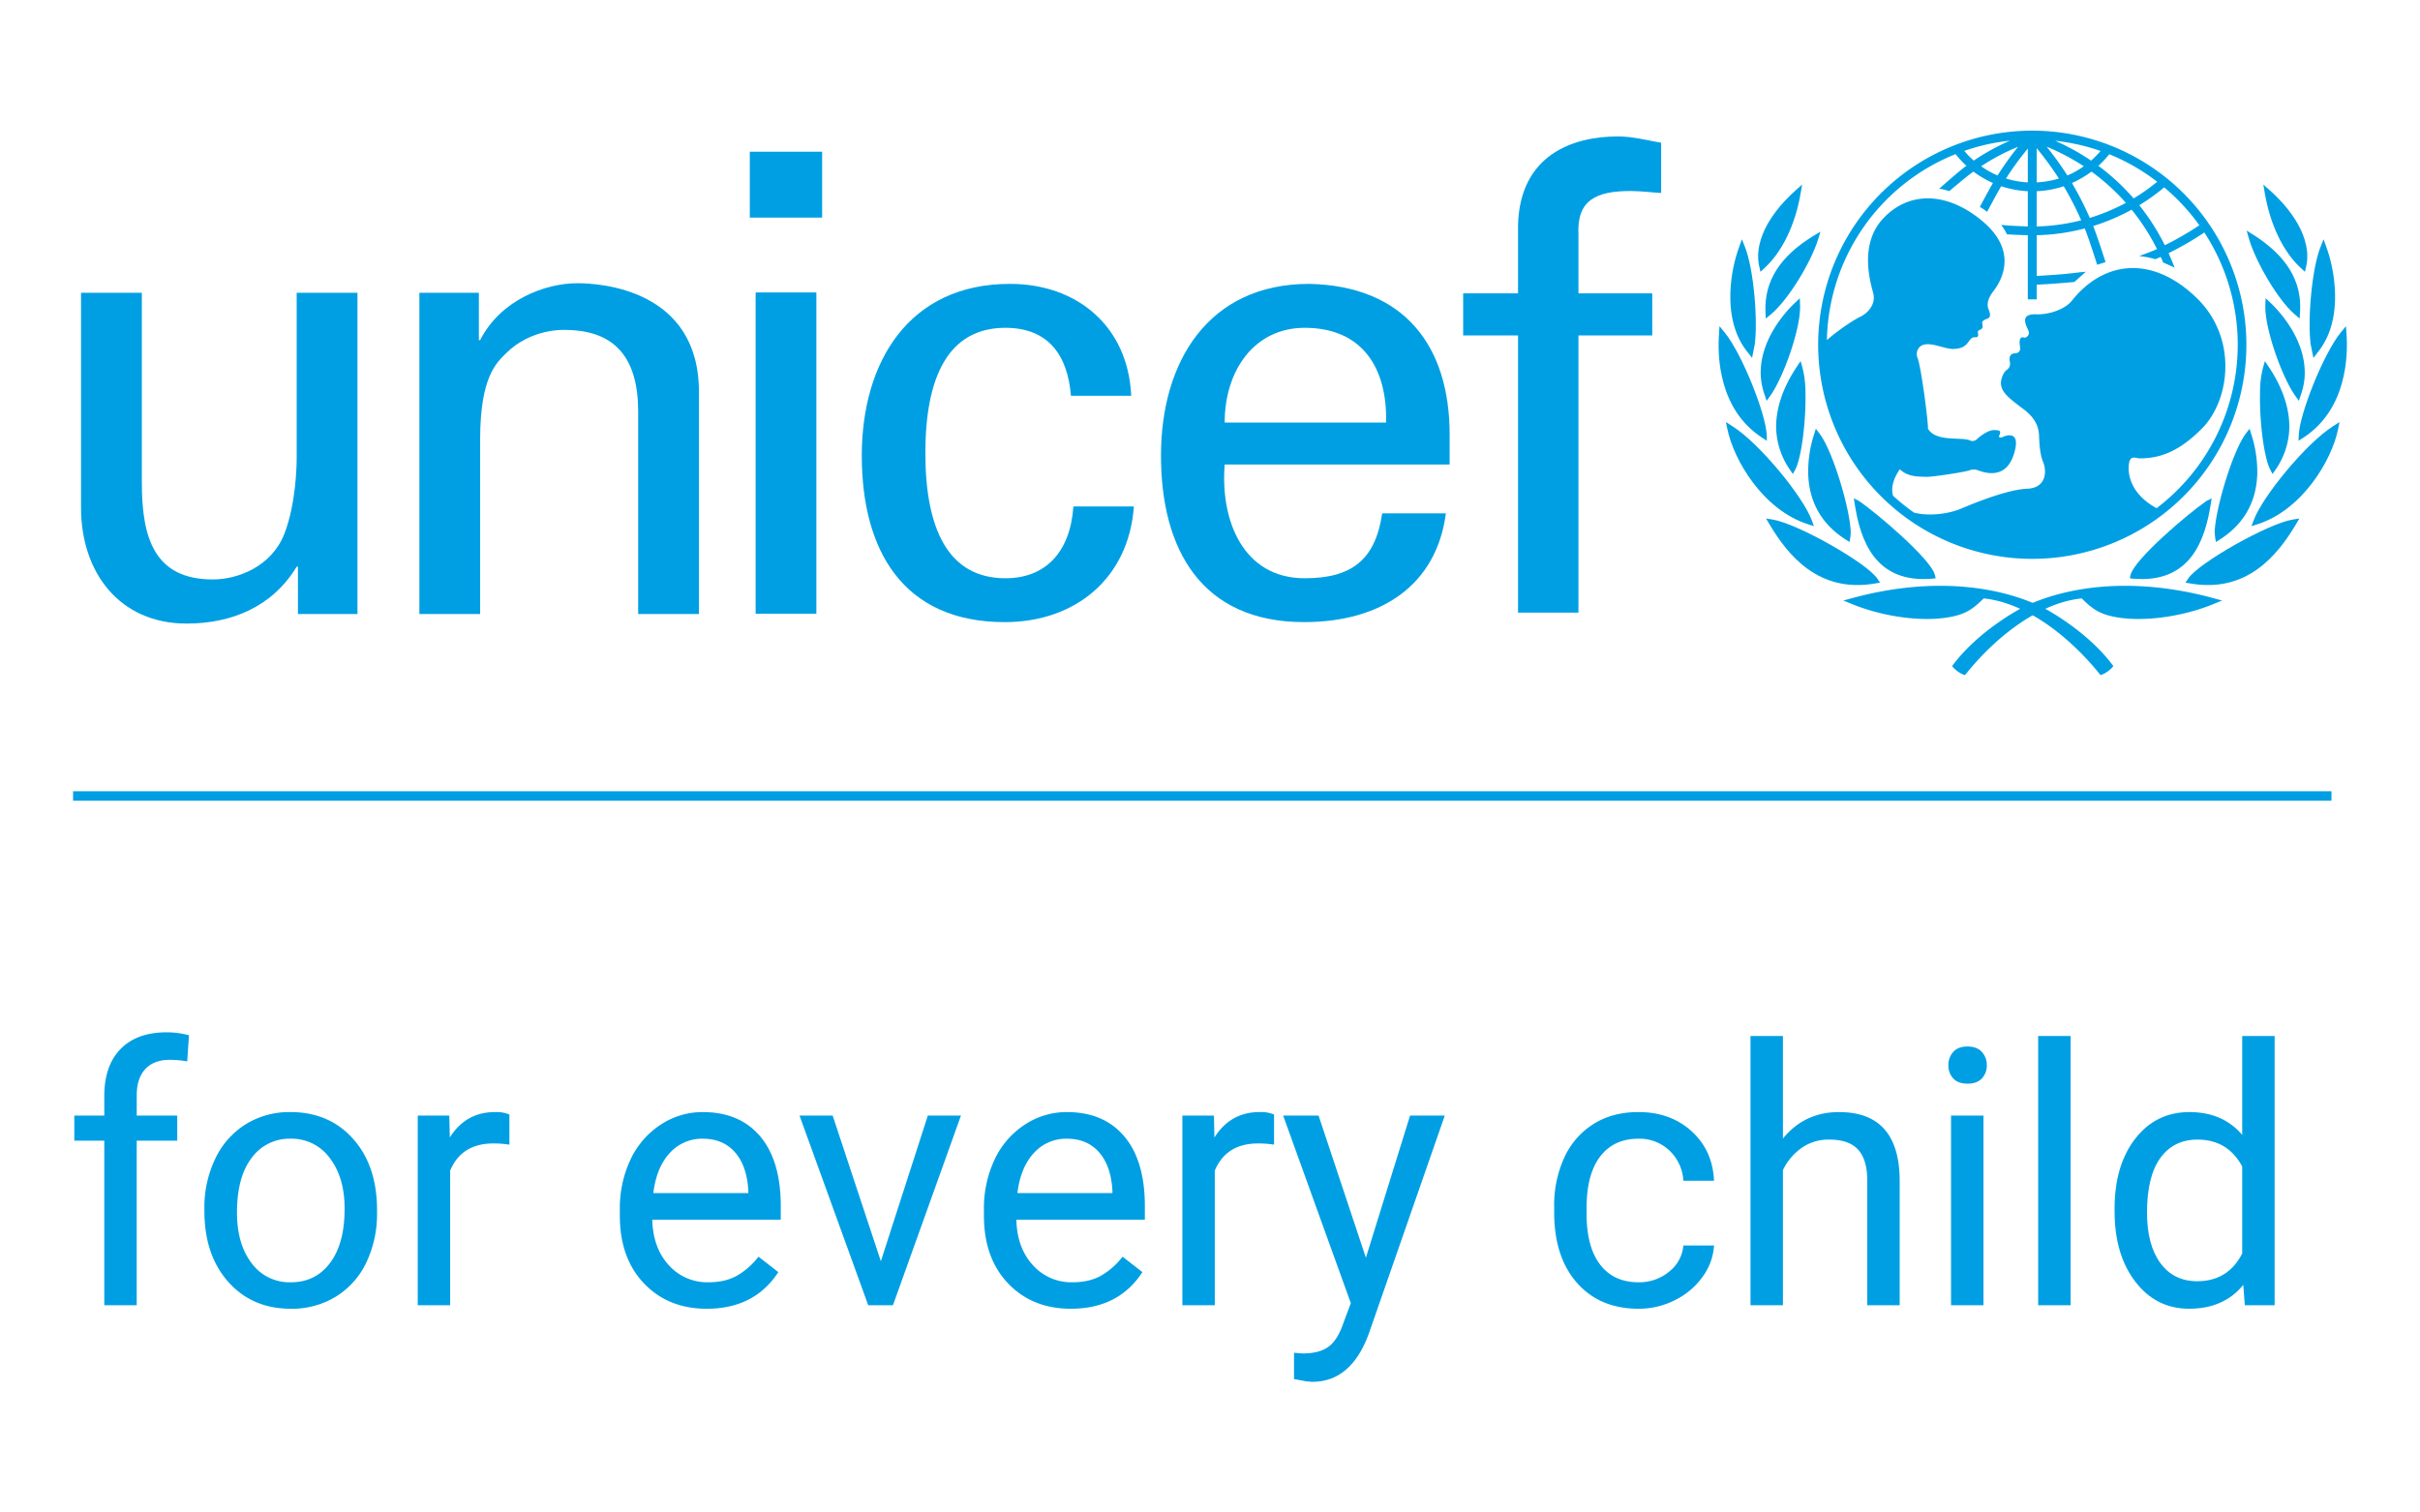 <svg xmlns="http://www.w3.org/2000/svg" viewBox="0 0 1280 800"><title>uniceflogo-freelogovectors.net</title><path d="M1074.958,69.102a113.249,113.249,0,1,0,113.22,113.24A113.355,113.355,0,0,0,1074.958,69.102m88.346,50.062a160.88,160.88,0,0,1-18.292,10.541,115.528,115.528,0,0,0-13.498-21.15,106.93,106.93,0,0,0,13.184-9.451,108.784,108.784,0,0,1,18.606,20.06m-47.665-37.586a106.968,106.968,0,0,1,25.365,14.569,106.638,106.638,0,0,1-12.466,8.802,117.215,117.215,0,0,0-18.656-17.241,51.437,51.437,0,0,0,5.757-6.13m8.802,25.709a105.914,105.914,0,0,1-19.098,7.968,175.457,175.457,0,0,0-9.431-18.459,54.308,54.308,0,0,0,10.325-6.032,114.754,114.754,0,0,1,18.204,16.524m-13.41-27.438a52.411,52.411,0,0,1-5,5.118A118.043,118.043,0,0,0,1087.021,74.456a107.956,107.956,0,0,1,24.01,5.393m-8.851,8.095a46.25,46.25,0,0,1-8.704,4.863A165.237,165.237,0,0,0,1082.522,77.59,116.891,116.891,0,0,1,1102.18,87.944m-24.913-9.568a170.414,170.414,0,0,1,11.73,16.052,49.345,49.345,0,0,1-11.73,2.043Zm0,22.762a52.739,52.739,0,0,0,14.284-2.623,162.738,162.738,0,0,1,9.244,18.007,105.765,105.765,0,0,1-23.528,3.262Zm-4.706-22.546V96.461a47.168,47.168,0,0,1-11.533-2.034,157.097,157.097,0,0,1,11.533-15.836m-16.003,14.215a45.098,45.098,0,0,1-8.665-4.863,109.74,109.74,0,0,1,19.52-10.305,160.102,160.102,0,0,0-10.855,15.168m6.513-18.4a119.579,119.579,0,0,0-19.098,10.531,45.536,45.536,0,0,1-5-5.128,107.633,107.633,0,0,1,24.098-5.403m77.599,194.394c-15.021-8.252-15.335-19.716-14.53-23.931.766-4.283,3.763-2.416,5.6-2.416,9.893,0,20.306-2.948,33.156-16.033,14.471-14.775,19.009-47.616-3.202-68.993-24-23.067-49.503-19.019-65.889,1.7-3.409,4.234-11.602,7.378-18.744,7.122-10.502-.403-3.89,7.888-3.89,9.618,0,1.759-1.591,2.957-2.515,2.682-3.576-1.022-2.141,4.293-2.141,5.884a2.465,2.465,0,0,1-2.24,2.416c-4.46,0-3.271,3.998-3.114,5.079a3.99,3.99,0,0,1-1.729,3.743c-1.425.776-3.085,4.273-3.085,6.936,0,4.824,4.411,8.164,11.749,13.655,7.368,5.462,8.291,10.688,8.419,14.441.138,3.733.472,9.765,2.171,13.763,1.974,4.794,1.699,13.636-8.439,14.029-12.427.501-34.501,10.423-36.378,11.091-7.014,2.515-16.209,3.399-23.469,1.562a107.102,107.102,0,0,1-11.13-8.95c-1.454-4.99,1.061-10.374,3.605-13.999,4.165,4.156,10.305,3.881,13.773,4.018,3.448.138,20.463-2.554,22.84-3.36a6.345,6.345,0,0,1,4.971,0c6.464,2.377,15.374,3.085,18.96-9.353,3.605-12.427-4.951-8.949-6.002-8.409-1.071.54-2.525.393-1.994-.668,1.572-3.163-.805-2.8-2.141-2.937-3.478-.354-8.065,3.33-9.5,4.676a3.316,3.316,0,0,1-3.468.933c-4.637-2.299-18.341,1.012-22.595-6.425.383-1.994-3.468-32.212-5.482-37.439a5.082,5.082,0,0,1,.511-4.941c3.517-5.226,13.105.413,18.322.285,6.238-.176,7.27-2.78,8.95-4.882,1.66-2.054,2.869-.914,3.763-1.474,1.12-.747.069-2.201.452-3.006.422-.815.874-.413,1.945-1.337,1.1-.953-.137-2.957.403-3.752,1.552-2.319,5.737-.462,3.203-6.543-1.366-3.34.56-6.955,2.417-9.372,3.045-3.891,14.716-20.335-5.865-37.43-19.707-16.298-39.58-14.971-52.44-1.061-12.82,13.901-6.405,34.216-5.059,39.551,1.346,5.364-2.525,10.217-6.985,12.309-3.468,1.67-11.504,7.005-17.555,12.28a108.138,108.138,0,0,1,68.05-98.337,52.657,52.657,0,0,0,5.727,6.14c-4.48,3.301-14.353,12.133-14.353,12.133s1.326.206,2.574.511c.874.206,2.731.785,2.731.785s8.694-7.427,12.761-10.355a50.246,50.246,0,0,0,10.325,6.052c-1.945,3.34-6.936,12.643-6.936,12.643s1.179.668,2.191,1.375a17,17,0,0,1,1.66,1.268s5.393-10.168,7.456-13.567a53.374,53.374,0,0,0,14.078,2.623V119.773c-2.711-.088-9.509-.363-12.29-.648l-1.749-.157.963,1.434a28.226,28.226,0,0,1,1.837,3.124l.197.413.472.02c1.994.186,8.242.403,10.57.442v33.961h4.706v-7.781c6.916-.314,12.673-.796,19.589-1.404l.314-.01,6.091-5.432-3.32.305c-7.338.962-13.763,1.385-19.628,1.729,0,0-2.024.118-3.045.177V124.4a107.927,107.927,0,0,0,25.405-3.576c2.289,5.629,6.562,19.215,6.562,19.215l4.441-1.405s-4.264-13.478-6.523-19.088a109.966,109.966,0,0,0,20.335-8.645,116.339,116.339,0,0,1,13.41,20.817c-3.34,1.552-9.47,3.713-9.47,3.713a50.277,50.277,0,0,1,8.616,1.67s1.7-.727,2.819-1.209c.452.963,1.287,2.948,1.287,2.948l6.081,2.711-.688-1.709s-2.014-4.814-2.515-5.953a162.061,162.061,0,0,0,18.901-10.924A108.575,108.575,0,0,1,1140.67,268.801" style="fill:#009fe3"/><path d="M951.432,99.188l-1.768,1.572c-6.631,5.884-21.829,21.406-19.491,38.441.02.039.236,1.198.236,1.198,0,.02.737,3.37.737,3.37l2.122-1.955c9.323-8.498,16.288-22.899,19.127-39.522l.806-4.686Z" style="fill:#009fe3"/><path d="M920.597,128.619l-.737,2.063a78.261,78.261,0,0,0-4.018,16.759c-1.415,11.239-1.12,27.114,8.665,39.011-.03-.02,1.09,1.425,1.09,1.425l1.11,1.424,1.444-7.21c1.621-12.772-.481-39.502-5.197-51.458l-1.601-4.067Z" style="fill:#009fe3"/><path d="M909.358,174.608l-.138,2.103c-.835,11.464-.246,39.688,22.634,54.679.02,0,2.702,1.768,2.702,1.768l-.108-3.212c-.383-10.708-12.899-42.724-22.3-54.179l-2.652-3.232Z" style="fill:#009fe3"/><path d="M913.275,225.169l.413,1.926c3.34,16.229,18.754,42.508,42.488,50.16l3.252,1.052-1.169-3.213c-4.431-12.132-27.32-40.435-42.066-49.748l-3.301-2.112Z" style="fill:#009fe3"/><path d="M961.037,123.654,959.151,124.774c-17.673,10.816-25.974,23.892-25.356,40.032,0,.02.167,3.704.167,3.704l2.603-2.151c9.559-7.918,21.514-28.185,25.051-39.669l1.277-4.175Z" style="fill:#009fe3"/><path d="M950.627,159.003l-1.346,1.268c-4.529,4.313-19.206,19.923-17.929,39.227a36.733,36.733,0,0,0,2.043,9.451l1.022,3.075,1.906-2.633c7.024-9.873,16.278-35.877,15.777-47.99l-.128-3.664Z" style="fill:#009fe3"/><path d="M951.343,192.501l-.943,1.464c-7.397,10.983-11.17,22.251-10.944,32.615a40.593,40.593,0,0,0,7.279,21.867l1.562,2.269,1.297-2.416c3.183-5.993,5.737-25.464,5.354-40.868a53.01,53.01,0,0,0-1.591-13.017l-.963-3.399Z" style="fill:#009fe3"/><path d="M959.964,228.305l-.472,1.523A63.403,63.403,0,0,0,956.408,250.547c.423,14.952,7.044,26.671,19.746,34.786l2.122,1.356.471-2.879c0-.049.157-2.299.157-2.299-.334-12.172-9.401-42.822-16.504-52.174l-1.945-2.574Z" style="fill:#009fe3"/><path d="M935.02,275.778l.914,1.542c9.529,15.984,25.709,36.584,55.937,31.279l2.554-.423-1.454-2.122c-5.649-8.399-42.341-29.127-55.338-31.24l-3.546-.57Z" style="fill:#009fe3"/><path d="M979.756,316.34h0l-4.745,1.297,4.568,1.867c19.255,7.879,43.323,10.168,57.293,5.472,5.266-1.778,8.458-4.657,12.358-8.459,24.579,2.564,47.626,23.027,61.105,39.718l.688.845,1.031-.363a14.764,14.764,0,0,0,4.814-3.34l.963-1.042-.845-1.11c-13.999-18.322-35.936-29.668-36.928-30.13-19.746-9.657-54.562-17.143-100.302-4.755" style="fill:#009fe3"/><path d="M980.787,265.183l.265,1.651c2.849,18.095,10.236,41.87,40.838,39.246l1.955-.177-.472-1.906c-2.083-8.233-30.14-32.154-39.924-38.903l-2.908-1.533Z" style="fill:#009fe3"/><path d="M1197.138,97.604l.786,4.686c2.859,16.632,9.804,31.034,19.098,39.521l2.122,1.955s.766-3.34.766-3.36c0,0,.226-1.169.226-1.199,2.348-17.045-12.84-32.566-19.461-38.451l-1.788-1.572Z" style="fill:#009fe3"/><path d="M1228.977,126.564l-1.591,4.067c-4.725,11.956-6.847,38.687-5.217,51.458l1.454,7.211,1.12-1.415s1.081-1.453,1.081-1.434c9.736-11.897,10.07-27.772,8.635-39.011a78.117,78.117,0,0,0-3.989-16.759l-.737-2.063Z" style="fill:#009fe3"/><path d="M1240.821,172.536l-2.662,3.232c-9.362,11.455-21.897,43.461-22.261,54.179l-.177,3.212,2.731-1.768c22.88-14.991,23.489-43.215,22.683-54.69l-.157-2.092Z" style="fill:#009fe3"/><path d="M1237.44,223.238l-3.291,2.103c-14.736,9.323-37.616,37.625-42.076,49.748l-1.208,3.213,3.271-1.051c23.754-7.643,39.207-33.922,42.518-50.151l.403-1.925Z" style="fill:#009fe3"/><path d="M1188.317,121.964l1.189,4.195c3.311,11.593,14.864,32.055,24.285,40.16l2.554,2.191.226-3.684c.943-16.121-7.073-29.373-24.52-40.514l-1.876-1.169Z" style="fill:#009fe3"/><path d="M1198.346,157.731l-.157,3.665c-.452,12.113,8.802,38.126,15.856,47.99l1.876,2.632,1.032-3.065a36.364,36.364,0,0,0,2.014-9.461c1.257-19.304-13.41-34.914-17.929-39.227l-1.346-1.268Z" style="fill:#009fe3"/><path d="M1197.966,191.013l-.982,3.409a51.527,51.527,0,0,0-1.591,13.007c-.383,15.404,2.142,34.875,5.374,40.877l1.258,2.407,1.562-2.269a40.398,40.398,0,0,0,7.279-21.858c.246-10.374-3.537-21.642-10.934-32.625l-1.002-1.464Z" style="fill:#009fe3"/><path d="M1189.86,226.76l-1.965,2.574c-7.054,9.353-16.15,40.013-16.504,52.175,0,0,.197,2.249.197,2.298l.452,2.879,2.152-1.356c12.673-8.114,19.294-19.825,19.746-34.786a65.354,65.354,0,0,0-3.114-20.719l-.491-1.522Z" style="fill:#009fe3"/><path d="M1216.213,274.245l-3.536.57c-12.987,2.112-49.709,22.841-55.328,31.24l-1.425,2.122,2.525.423c30.248,5.305,46.388-15.296,55.947-31.279l.904-1.542Z" style="fill:#009fe3"/><path d="M1070.276,321.094c-.982.462-22.949,11.809-36.938,30.13l-.855,1.12.963,1.031a15.326,15.326,0,0,0,4.794,3.34l1.051.364.737-.835c13.41-16.7,36.447-37.163,61.055-39.727,3.9,3.801,7.073,6.68,12.339,8.458,13.989,4.696,38.107,2.407,57.342-5.472l4.539-1.867-4.745-1.296c-45.72-12.388-80.536-4.902-100.282,4.754" style="fill:#009fe3"/><path d="M1169.797,263.566l-2.928,1.533c-9.785,6.749-37.842,30.67-39.924,38.903l-.452,1.906,1.925.176c30.611,2.623,37.979-21.161,40.867-39.246l.265-1.65Z" style="fill:#009fe3"/><path d="M396.593,80.242h38.254v34.865H396.593Zm3.085,74.465h32.124V324.592h-32.124Z" style="fill:#009fe3"/><path d="M156.926,154.854h32.144V324.768H157.594V299.717h-.668c-12.879,21.328-34.531,30.11-58.216,30.11-35.543,0-55.849-27.074-55.849-61.242V154.854H75.025v100.528c0,29.432,6.778,51.104,37.566,51.104,13.164,0,31.132-6.769,37.91-24.373,6.081-15.895,6.425-35.887,6.425-39.944Z" style="fill:#009fe3"/><path d="M253.292,179.907h.668c10.816-21.327,34.511-30.11,51.438-30.11,11.828,0,64.297,3.045,64.297,57.519V324.77H337.551V217.818c0-28.087-11.838-43.313-38.932-43.313,0,0-17.595-1.012-31.112,12.506-4.735,4.745-13.547,12.172-13.547,45.347v92.413H221.816V154.857h31.476Z" style="fill:#009fe3"/><path d="M566.447,209.347c-1.7-21.21-11.759-35.955-34.649-35.955-30.552,0-42.351,26.514-42.351,66.242,0,39.669,11.799,66.223,42.351,66.223,21.17,0,34.275-13.743,35.946-37.969h31.996c-2.731,37.969-30.935,61.173-68.276,61.173-54.11,0-75.644-38.303-75.644-88.081,0-49.503,24.874-90.831,78.375-90.831,35.641,0,62.509,22.546,64.13,59.198Z" style="fill:#009fe3"/><path d="M647.769,245.678c-2.377,29.58,9.735,60.181,42.311,60.181,24.874,0,37.37-9.716,40.995-34.315h33.696c-5.069,38.382-34.688,57.509-74.995,57.509-54.159,0-75.703-38.293-75.703-88.081,0-49.503,24.923-90.822,78.404-90.822,50.426,1.07,74.278,32.959,74.278,79.74v15.788Zm85.369-22.183c.697-28.244-12.093-50.102-43.058-50.102-26.574,0-42.311,22.467-42.311,50.102Z" style="fill:#009fe3"/><path d="M802.928,324.013V177.431H773.898V155.16h29.03V118.9c1.061-37.007,28.941-46.732,52.843-46.732,7.702,0,15.129,1.985,22.85,3.33v26.574c-5.393-.305-10.747-1.042-16.15-1.042-18.125,0-28.588,4.755-27.585,23.214V155.16h39.04v22.271H834.885V324.013Z" style="fill:#009fe3"/><line x1="1233.171" y1="421.023" x2="38.667" y2="421.023" style="fill:#009fe3;stroke:#009fe3;stroke-miterlimit:10;stroke-width:5px"/><path d="M55.164,690.384V603.325H39.308v-13.262H55.164V579.768q0-16.121,8.625-24.933,8.62-8.812,24.383-8.812a45.434,45.434,0,0,1,11.779,1.562l-.923,13.832a49.033,49.033,0,0,0-9.274-.835q-8.355,0-12.889,4.883-4.553,4.877-4.548,13.999v10.6H93.742v13.262H72.316v87.059Z" style="fill:#009fe3"/><path d="M125.348,641.33q0,16.696,7.741,26.8a24.792,24.792,0,0,0,20.728,10.109q13.071,0,20.768-10.246,7.692-10.242,7.692-28.696,0-16.504-7.83-26.75a24.92,24.92,0,0,0-20.817-10.246A24.639,24.639,0,0,0,133.138,612.408q-7.78,10.109-7.79,28.921m-17.241-2.034a59.286,59.286,0,0,1,5.796-26.514,43.244,43.244,0,0,1,16.131-18.174,43.847,43.847,0,0,1,23.597-6.395q20.497,0,33.146,14.186,12.658,14.176,12.653,37.734v1.198a59.828,59.828,0,0,1-5.6,26.289,42.563,42.563,0,0,1-16.042,18.125,44.38,44.38,0,0,1-23.97,6.493q-20.394,0-33.057-14.186-12.643-14.19-12.653-37.547Z" style="fill:#009fe3"/><path d="M269.439,605.455a51.587,51.587,0,0,0-8.439-.648q-16.873,0-22.899,14.372v71.204H220.949V590.061h16.691l.275,11.592q8.444-13.439,23.921-13.449a17.51,17.51,0,0,1,7.604,1.307Z" style="fill:#009fe3"/><path d="M371.706,602.299a22.926,22.926,0,0,0-17.437,7.555q-7.044,7.574-8.704,21.19h50.249v-1.297q-.752-13.071-7.044-20.257-6.307-7.191-17.064-7.191m2.132,89.938q-20.394,0-33.195-13.39-12.791-13.395-12.791-35.838v-3.153a60.221,60.221,0,0,1,5.698-26.662A44.478,44.478,0,0,1,349.494,594.843a40.115,40.115,0,0,1,22.212-6.631q19.554,0,30.415,12.889,10.846,12.879,10.846,36.898v7.142H345.005q.368,14.824,8.665,23.97a27.269,27.269,0,0,0,21.092,9.126q9.092,0,15.394-3.703A38.772,38.772,0,0,0,401.187,664.7l10.482,8.164q-12.614,19.378-37.832,19.373" style="fill:#009fe3"/><polygon points="465.907 667.113 490.752 590.064 508.277 590.064 472.302 690.385 459.227 690.385 422.888 590.064 440.414 590.064 465.907 667.113" style="fill:#009fe3"/><path d="M564.282,602.299a22.926,22.926,0,0,0-17.437,7.555q-7.044,7.574-8.704,21.19H588.39v-1.297q-.752-13.071-7.054-20.257-6.307-7.191-17.054-7.191m2.132,89.938q-20.394,0-33.195-13.39-12.791-13.395-12.791-35.838v-3.153a60.221,60.221,0,0,1,5.698-26.662,44.478,44.478,0,0,1,15.944-18.351,40.115,40.115,0,0,1,22.212-6.631q19.554,0,30.415,12.889,10.846,12.879,10.846,36.898v7.142H537.581q.368,14.824,8.665,23.97a27.269,27.269,0,0,0,21.092,9.126q9.092,0,15.394-3.703A38.772,38.772,0,0,0,593.764,664.7l10.482,8.164q-12.614,19.378-37.832,19.373" style="fill:#009fe3"/><path d="M673.874,605.455a51.501,51.501,0,0,0-8.439-.648q-16.873,0-22.899,14.372v71.204h-17.152V590.061h16.691l.275,11.592q8.444-13.439,23.921-13.449a17.51,17.51,0,0,1,7.604,1.307Z" style="fill:#009fe3"/><path d="M722.457,665.255l23.361-75.192H764.179L723.843,705.867q-9.357,25.036-29.756,25.031l-3.242-.275-6.405-1.199V715.514l4.637.373q8.724,0,13.586-3.527,4.863-3.522,8.016-12.889l3.802-10.207-35.788-99.201h18.734Z" style="fill:#009fe3"/><path d="M866.73,678.241a24.7,24.7,0,0,0,16.042-5.57,19.553,19.553,0,0,0,7.594-13.91h16.229a30.978,30.978,0,0,1-5.934,16.416,39.032,39.032,0,0,1-14.598,12.427,42.105,42.105,0,0,1-19.333,4.637q-20.498,0-32.596-13.675t-12.093-37.419v-2.869a60.391,60.391,0,0,1,5.374-26.053,40.967,40.967,0,0,1,15.443-17.713q10.05-6.307,23.774-6.307,16.873,0,28.047,10.109,11.185,10.109,11.916,26.239H890.366a23.594,23.594,0,0,0-7.368-15.993,22.919,22.919,0,0,0-16.367-6.258q-13.071,0-20.257,9.411-7.191,9.416-7.181,27.212v3.242q0,17.344,7.142,26.701,7.132,9.372,20.394,9.372" style="fill:#009fe3"/><path d="M943.036,602.21q11.405-13.999,29.668-13.999,31.8,0,32.085,35.877v66.301h-17.152v-66.39q-.088-10.845-4.961-16.042-4.863-5.187-15.158-5.187a24.71,24.71,0,0,0-14.647,4.44,30.294,30.294,0,0,0-9.834,11.69v71.488h-17.152V547.973h17.152Z" style="fill:#009fe3"/><path d="M1049.108,690.385h-17.152V590.064H1049.108ZM1030.561,563.451a10.192,10.192,0,0,1,2.554-7.044c1.69-1.916,4.214-2.878,7.555-2.878s5.865.963,7.604,2.878a10.131,10.131,0,0,1,2.593,7.044,9.813,9.813,0,0,1-2.593,6.955c-1.739,1.857-4.264,2.78-7.604,2.78s-5.865-.924-7.555-2.78a9.87,9.87,0,0,1-2.554-6.955" style="fill:#009fe3"/><rect x="1078.036" y="547.967" width="17.153" height="142.417" style="fill:#009fe3"/><path d="M1135.608,641.335q0,17.064,7.044,26.711,7.058,9.637,19.481,9.637,16.312,0,23.823-14.647V616.952q-7.692-14.19-23.636-14.186-12.614,0-19.667,9.735-7.029,9.741-7.044,28.833m-17.152-1.945q0-23.091,10.944-37.134,10.934-14.043,28.646-14.048,17.624,0,27.91,12.054V547.968h17.152V690.385h-15.758l-.835-10.757q-10.3,12.614-28.646,12.604-17.447,0-28.421-14.274-10.993-14.265-10.993-37.272Z" style="fill:#009fe3"/><rect width="1280" height="800" style="fill:none"/></svg>